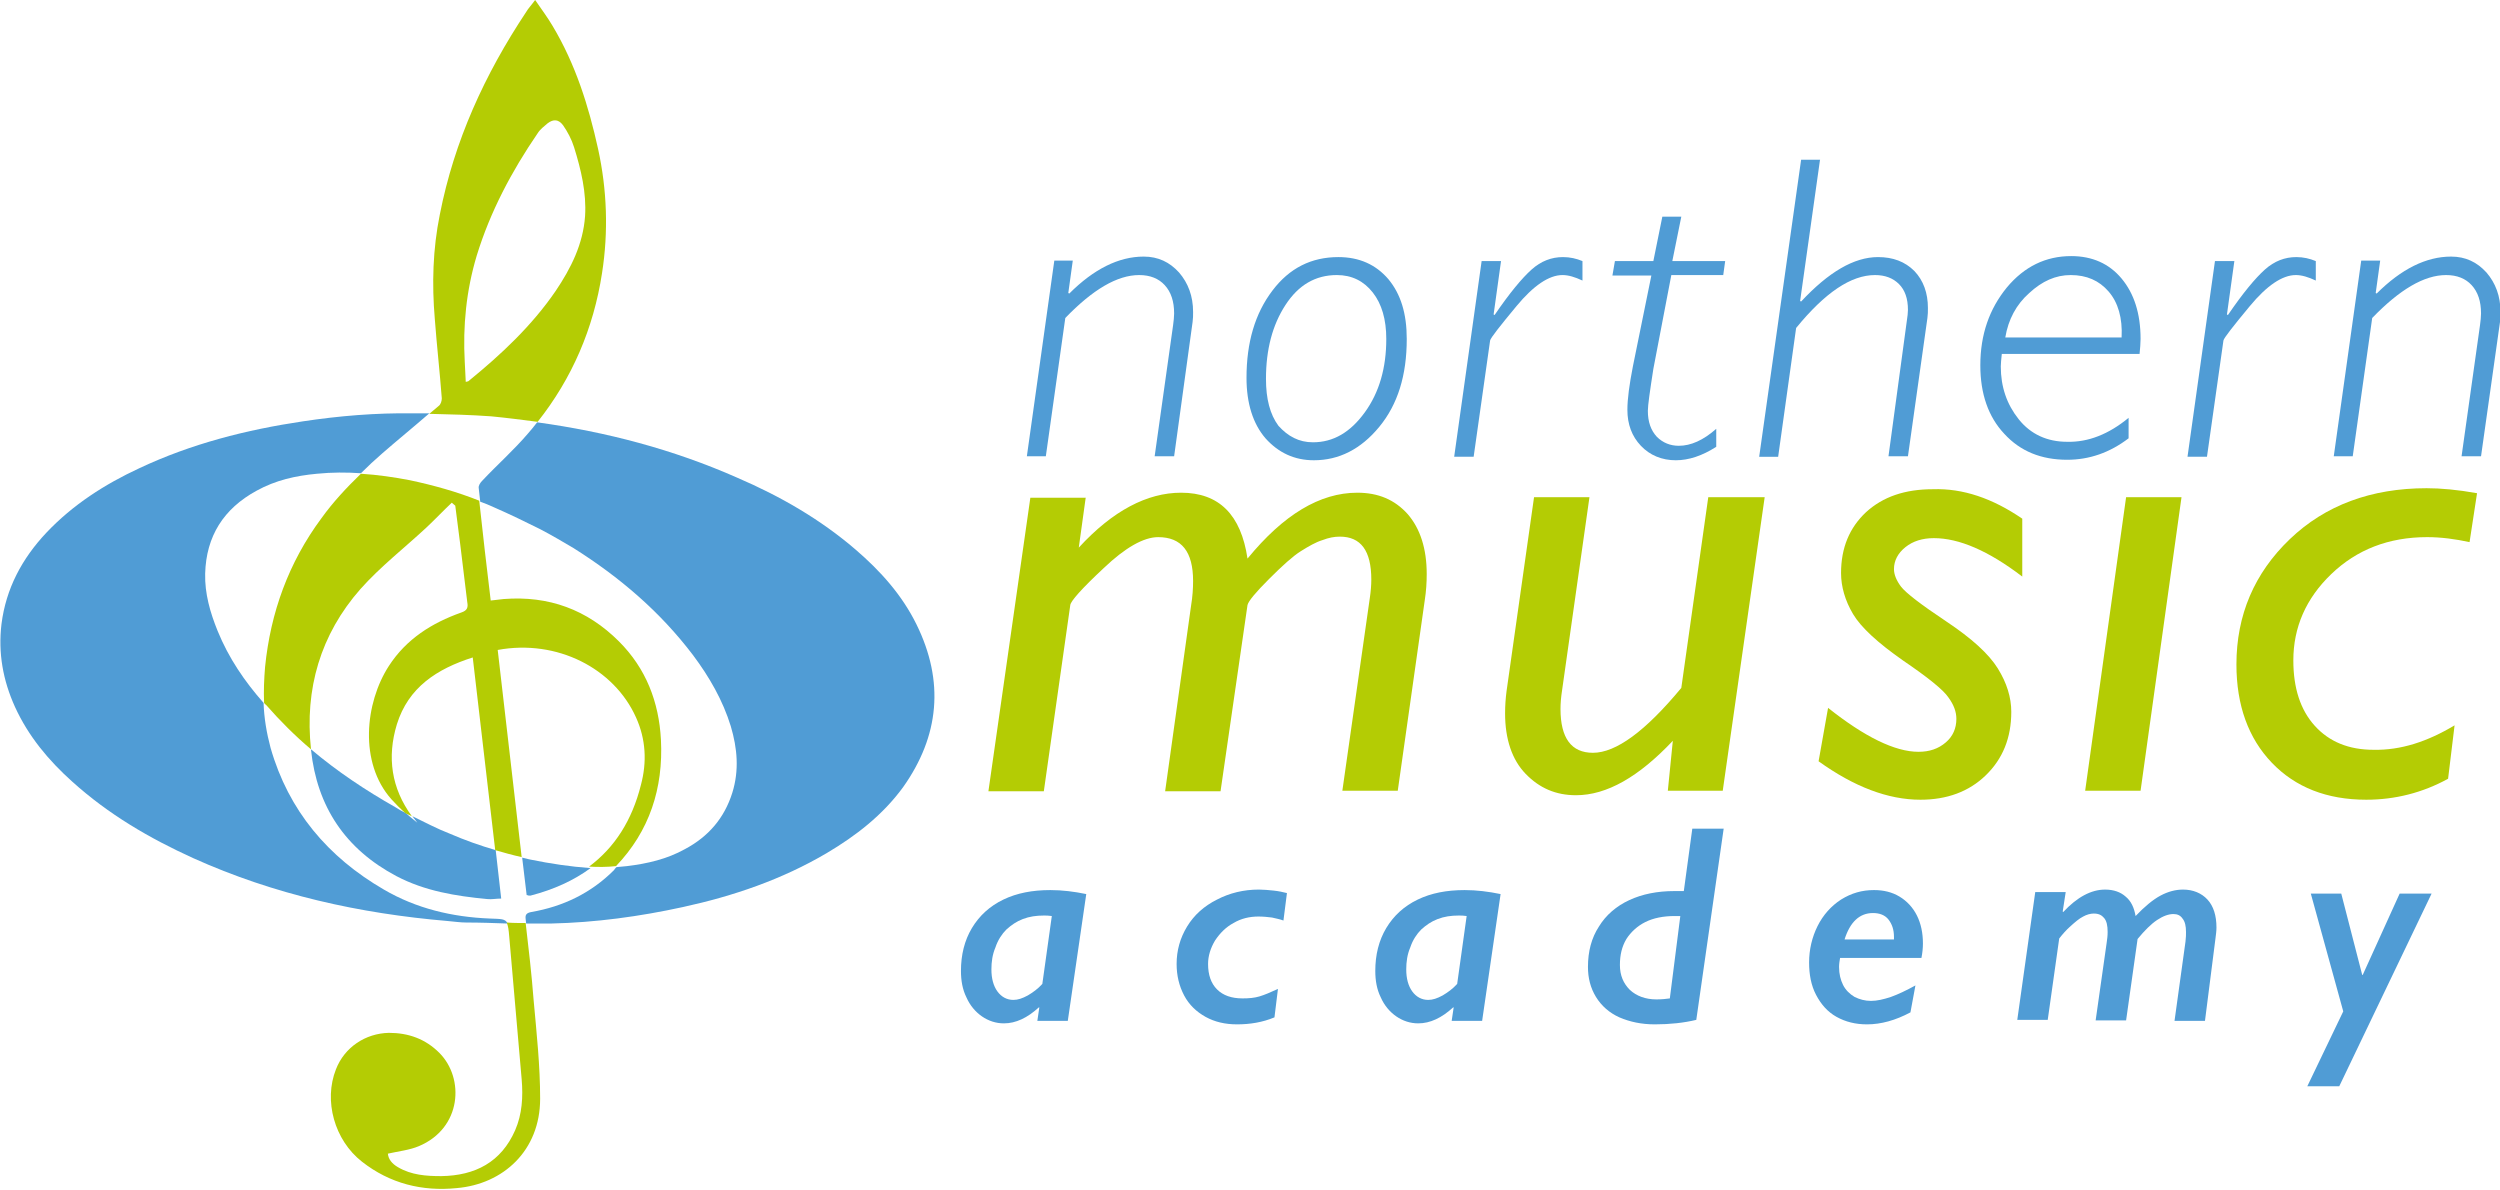 <?xml version="1.0" encoding="utf-8"?>
<!-- Generator: Adobe Illustrator 22.0.1, SVG Export Plug-In . SVG Version: 6.00 Build 0)  -->
<svg version="1.1" id="Layer_1" xmlns="http://www.w3.org/2000/svg" xmlns:xlink="http://www.w3.org/1999/xlink" x="0px" y="0px"
	 viewBox="0 0 500.8 238.3" style="enable-background:new 0 0 500.8 238.3;" xml:space="preserve">
<style type="text/css">
	.st0{fill:#509CD5;}
	.st1{fill:#B4CC04;}
</style>
<g>
	<path class="st0" d="M98.1,184c-7.5-0.3-14.7-2-21.2-5.8c-11.2-6.5-19.1-15.8-22.7-28.4c-0.8-3-1.3-6-1.4-9c-3.8-4.3-7-9-9.2-14.4
		c-1.5-3.7-2.6-7.5-2.5-11.5c0.2-7.5,3.7-13,10.3-16.6c3.8-2.1,7.8-3,12.1-3.4c3-0.3,5.9-0.3,8.8-0.1c1.4-1.4,2.8-2.7,4.3-4
		c3.1-2.7,6.3-5.3,9.4-8c-1.1,0-2.2,0-3.3,0c-7.4-0.1-14.7,0.5-22,1.6c-11.4,1.7-22.4,4.5-32.8,9.4c-6.9,3.2-13.3,7.3-18.6,12.9
		c-4.9,5.2-8.1,11.2-9,18.3c-0.7,5.8,0.3,11.3,2.7,16.6c2.7,5.9,6.7,10.7,11.5,15c7.2,6.5,15.4,11.3,24.2,15.3
		c16.2,7.3,33.3,11.1,51,12.6c1.2,0.1,2.5,0.3,3.7,0.3c2.8,0,5.5,0.1,8.3,0.2C101.2,184,100.4,184.1,98.1,184L98.1,184z"/>
	<path class="st0" d="M82.6,163.5c0.3,0.4,0.7,0.9,1,1.3c-0.8-0.6-1.6-1.3-2.4-2c-0.7-0.3-1.4-0.7-2-1.1c-6-3.4-11.7-7.2-16.9-11.6
		c0,0,0,0.1,0,0.1c1.2,11.4,6.9,19.9,17.1,25.3c5.7,3,11.9,4,18.2,4.6c0.9,0.1,1.8-0.1,2.8-0.1c-0.4-3.2-0.7-6.5-1.1-9.7
		c-3.1-0.9-6.2-2-9.2-3.3C87.5,166,85.1,164.7,82.6,163.5L82.6,163.5z"/>
	<path class="st0" d="M183.6,125.1c-2.9-5.9-7.2-10.7-12.2-15c-7.1-6.1-15.1-10.7-23.7-14.4c-12.9-5.7-26.3-9.2-40.1-11.1
		c-0.6,0.8-1.2,1.5-1.8,2.2c-2.9,3.4-6.2,6.3-9.2,9.5c-0.4,0.4-0.8,1-0.7,1.5c0.1,0.9,0.2,1.8,0.3,2.7c0.9,0.3,1.8,0.7,2.7,1.1
		c3.2,1.4,6.3,2.9,9.3,4.4c2.3,1.2,4.5,2.5,6.7,3.8c9.2,5.8,17.3,12.7,23.9,21.4c3.3,4.4,6,9.1,7.6,14.3c1.3,4.4,1.7,8.8,0.3,13.3
		c-1.6,5.1-4.8,8.8-9.5,11.3c-3.6,2-7.5,2.9-11.6,3.4c-0.7,0.1-1.4,0.1-2.1,0.2c-0.2,0.2-0.4,0.4-0.5,0.6
		c-4.6,4.6-10.2,7.3-16.6,8.4c-1,0.2-1.2,0.6-1.1,1.4c0,0.3,0.1,0.6,0.1,0.9c1.7,0,3.3,0,5,0c8.9-0.2,17.7-1.4,26.4-3.3
		c10.1-2.2,19.8-5.5,28.8-10.8c5.9-3.5,11.2-7.6,15.3-13.2C188.2,147.4,189.2,136.5,183.6,125.1L183.6,125.1z"/>
	<path class="st0" d="M106.3,172.2c-0.6-0.1-1.1-0.3-1.7-0.4c0.3,2.5,0.6,5,0.9,7.5c0.2,0,0.3,0.1,0.4,0.1c0.1,0,0.3,0,0.4,0
		c4.6-1.2,8.6-3,12-5.5C114.2,173.6,110.2,173,106.3,172.2L106.3,172.2z"/>
	<path class="st1" d="M102,187.5c0.8,9.6,1.7,19.1,2.5,28.7c0.3,3.5,0.1,7-1.3,10.2c-2.8,6.4-8,9.1-14.8,9.2c-3,0-6-0.2-8.7-1.8
		c-1.2-0.7-1.9-1.6-2-2.7c2.2-0.5,4.3-0.7,6.2-1.5c8.6-3.6,9.2-13.6,4.1-18.7c-2.8-2.8-6.2-4-10.1-4c-4.7,0.1-8.9,2.9-10.6,7.3
		c-2.5,6.3-0.3,14.2,5.2,18.5c5.6,4.4,12.1,6,19,5.3c9.3-0.8,16.7-7.5,16.7-17.9c0-6.6-0.7-13.1-1.3-19.7c-0.4-5.2-1-10.4-1.6-15.5
		c-1.3,0-2.5,0-3.8-0.1C101.8,185.5,101.9,186.3,102,187.5L102,187.5z"/>
	<path class="st1" d="M107.7,84.5c6.9-8.7,11.2-18.7,12.9-29.8c1.3-8.3,1-16.7-0.8-24.9c-1.9-8.6-4.5-16.9-9.1-24.6
		c-1-1.7-2.2-3.3-3.5-5.2c-0.8,1.1-1.4,1.7-1.8,2.4C97.1,14.9,91,28.2,88.1,43c-1.4,6.9-1.6,13.9-1,20.9c0.4,5.3,1,10.6,1.4,15.9
		c0,0.5-0.2,1.2-0.6,1.5c-0.6,0.5-1.3,1.1-1.9,1.6c4.1,0.1,8.3,0.2,12.4,0.5C101.5,83.7,104.6,84.1,107.7,84.5L107.7,84.5z
		 M93.9,76.3c-0.1,0.1-0.2,0.1-0.6,0.2c-0.1-1.4-0.1-2.7-0.2-4c-0.4-7.2,0.3-14.3,2.4-21.3c2.7-8.8,7-16.9,12.2-24.5
		c0.5-0.8,1.3-1.4,2-2c1.2-0.9,2.2-0.8,3.1,0.4c0.9,1.3,1.7,2.8,2.2,4.4c1.4,4.5,2.5,9.1,2.2,13.8c-0.4,5.6-2.8,10.4-5.9,15
		C106.5,65.3,100.4,71,93.9,76.3L93.9,76.3z"/>
	<path class="st1" d="M72.3,94.9c-2.9,2.8-5.6,5.7-7.9,8.9c-6.6,8.9-10.2,18.9-11.3,29.8c-0.2,2.4-0.3,4.8-0.2,7.2
		c0.1,0.1,0.2,0.3,0.4,0.4c2.8,3.2,5.8,6.2,9,8.9c-1.3-12.1,1.9-23,9.9-32.1c4-4.5,8.9-8.3,13.3-12.4c1.7-1.6,3.3-3.3,5-4.9
		c0.2,0.2,0.5,0.4,0.7,0.6c0.3,2.6,0.7,5.2,1,7.8c0.5,3.8,0.9,7.7,1.4,11.5c0.2,1.1,0,1.7-1.2,2.1c-5.9,2.1-11,5.3-14.5,10.7
		c-4.8,7.4-6,19.4,0.5,26.7c0.9,1,1.8,1.9,2.8,2.8c0,0,0,0,0,0c0.4,0.2,0.9,0.4,1.3,0.6c-4.1-5.6-5-11.8-3-18.4
		c2.3-7.4,8-11.1,15.2-13.4c1.5,12.9,3,25.7,4.5,38.6c1.7,0.5,3.5,1,5.3,1.4c-1.6-13.8-3.2-27.6-4.8-41.5
		c11.9-2.2,23.3,3.7,27.7,13.5c2,4.4,2.2,9,1,13.5c-1.8,7.2-5.3,12.6-10.4,16.4c1.8,0.1,3.6,0.1,5.4-0.1c6.7-7,9.5-15.6,9-25.3
		c-0.4-7.6-3-14.3-8.4-19.7c-6.4-6.4-14.1-9.2-23.1-8.5c-0.8,0.1-1.6,0.2-2.6,0.3c-0.8-6.7-1.6-13.4-2.3-20
		c-4.5-1.8-9.2-3.1-13.9-4.1C79,95.6,75.6,95.1,72.3,94.9L72.3,94.9z"/>
	<path class="st0" d="M214.9,52.2l-0.9,6.5l0.2,0.1c4.9-4.9,9.9-7.4,14.9-7.4c2.9,0,5.2,1.1,7.1,3.2c1.8,2.1,2.8,4.7,2.8,7.9
		c0,0.7,0,1.3-0.1,2l-3.7,26.9h-3.9l3.7-26.3c0.1-0.8,0.2-1.6,0.2-2.3c0-2.4-0.6-4.3-1.9-5.7c-1.2-1.3-2.9-2-5.1-2
		c-4.4,0-9.3,2.9-14.8,8.6l-3.9,27.7h-3.8l5.5-39.2H214.9L214.9,52.2z"/>
	<path class="st0" d="M268.1,51.5c4.2,0,7.5,1.5,10,4.4c2.5,3,3.7,6.9,3.7,12c0,7.3-1.8,13.1-5.5,17.6c-3.7,4.5-8.1,6.7-13.1,6.7
		c-3.9,0-7.1-1.5-9.7-4.4c-2.5-2.9-3.8-7-3.8-12.1c0-7.1,1.7-12.9,5.2-17.5C258.3,53.7,262.7,51.5,268.1,51.5L268.1,51.5z M263,88.6
		c4.1,0,7.5-2,10.4-6c2.9-4,4.3-8.9,4.3-14.7c0-3.9-0.9-7-2.7-9.3c-1.8-2.3-4.2-3.5-7.2-3.5c-4.3,0-7.7,2-10.3,6
		c-2.6,4-3.9,8.9-3.9,14.8c0,4,0.8,7.1,2.5,9.4C258,87.4,260.2,88.6,263,88.6L263,88.6z"/>
	<path class="st0" d="M300.7,52.2L299.2,63l0.2,0.1c3-4.4,5.5-7.4,7.4-9.1c1.9-1.7,4-2.5,6.3-2.5c1.4,0,2.7,0.3,3.9,0.8v3.9
		c-1.5-0.7-2.8-1.1-4-1.1c-2.7,0-5.8,2.1-9.2,6.2c-3.4,4.1-5.2,6.4-5.3,6.9l-3.3,23.3h-3.9l5.5-39.2H300.7L300.7,52.2z"/>
	<path class="st0" d="M345.6,52.2l-0.4,2.9h-10.4l-3.6,18.8c-0.7,4.5-1.1,7.3-1.1,8.4c0,2.2,0.6,3.9,1.8,5.2
		c1.2,1.2,2.7,1.8,4.4,1.8c2.4,0,4.9-1.1,7.5-3.4v3.6c-2.8,1.8-5.5,2.7-8.1,2.7c-2.8,0-5.2-1-7-2.9c-1.8-1.9-2.7-4.3-2.7-7.2
		c0-2.2,0.4-5.1,1.1-8.7l3.7-18.2h-7.8l0.5-2.9h7.7l1.8-8.9h3.8l-1.8,8.9H345.6L345.6,52.2z"/>
	<path class="st0" d="M364.6,31.9l-4,28.4l0.2,0.1c5.5-5.9,10.6-8.9,15.4-8.9c3,0,5.4,0.9,7.3,2.8c1.8,1.9,2.7,4.4,2.7,7.4
		c0,0.7,0,1.3-0.1,2l-3.9,27.7h-3.9l3.7-27.3c0.1-0.7,0.2-1.4,0.2-2c0-2.3-0.6-4-1.8-5.2c-1.2-1.2-2.8-1.8-4.8-1.8
		c-4.8,0-10,3.5-15.8,10.6l-3.6,25.8h-3.8l8.4-59.5H364.6L364.6,31.9z"/>
	<path class="st0" d="M426.4,83.7v4.1c-3.8,2.9-7.9,4.3-12.3,4.3c-5.2,0-9.4-1.7-12.6-5.2c-3.2-3.4-4.8-8-4.8-13.7
		c0-6.2,1.8-11.3,5.3-15.6c3.5-4.2,7.8-6.3,12.9-6.3c4.2,0,7.6,1.5,10.1,4.5c2.5,3,3.8,7,3.8,12.1c0,0.9-0.1,1.9-0.2,3H401
		c-0.1,1-0.2,1.9-0.2,2.5c0,4.1,1.2,7.6,3.6,10.6c2.4,3,5.7,4.5,9.7,4.5C418.3,88.6,422.4,87,426.4,83.7L426.4,83.7z M401.7,67.6
		H425c0.2-3.9-0.7-7-2.6-9.2c-1.9-2.2-4.4-3.3-7.6-3.3c-3,0-5.7,1.2-8.3,3.6C403.9,61,402.3,64,401.7,67.6L401.7,67.6z"/>
	<path class="st0" d="M447.6,52.2L446.1,63l0.2,0.1c3-4.4,5.5-7.4,7.4-9.1c1.9-1.7,4-2.5,6.3-2.5c1.4,0,2.7,0.3,3.9,0.8v3.9
		c-1.5-0.7-2.8-1.1-4-1.1c-2.7,0-5.8,2.1-9.2,6.2c-3.4,4.1-5.2,6.4-5.3,6.9l-3.3,23.3h-3.9l5.5-39.2H447.6L447.6,52.2z"/>
	<path class="st0" d="M476.8,52.2l-0.9,6.5l0.2,0.1c4.9-4.9,9.9-7.4,14.9-7.4c2.9,0,5.2,1.1,7.1,3.2c1.8,2.1,2.8,4.7,2.8,7.9
		c0,0.7,0,1.3-0.1,2L497,91.4h-3.9l3.7-26.3c0.1-0.8,0.2-1.6,0.2-2.3c0-2.4-0.6-4.3-1.9-5.7c-1.2-1.3-2.9-2-5.1-2
		c-4.4,0-9.3,2.9-14.8,8.6l-3.9,27.7h-3.8l5.5-39.2H476.8L476.8,52.2z"/>
	<path class="st1" d="M217.5,99.6l-1.4,10.1c6.8-7.4,13.7-11,20.5-11c7.6,0,12,4.4,13.3,13.2c7.2-8.8,14.5-13.2,22-13.2
		c4.2,0,7.5,1.4,10.1,4.3c2.5,2.9,3.8,6.9,3.8,12c0,1.6-0.1,3.4-0.4,5.3l-5.4,38.1h-11.1l5.5-38.6c0.2-1.3,0.3-2.6,0.3-3.7
		c0-5.8-2.1-8.6-6.3-8.6c-1.1,0-2.2,0.2-3.5,0.7c-1.3,0.4-2.7,1.2-4.3,2.2c-1.6,1-3.7,2.9-6.4,5.6c-2.7,2.7-4.1,4.4-4.3,5.2
		l-5.4,37.3h-11.1l5.2-37.2c0.3-1.8,0.4-3.5,0.4-4.9c0-5.9-2.3-8.8-7-8.8c-2.9,0-6.6,2.1-10.9,6.2c-4.4,4.1-6.6,6.6-6.7,7.4
		l-5.3,37.3H198l8.4-58.8H217.5L217.5,99.6z"/>
	<path class="st1" d="M353.5,99.6l-8.4,58.8h-11l1-10c-6.8,7.2-13.2,10.9-19.4,10.9c-4,0-7.3-1.4-10.1-4.3
		c-2.7-2.8-4.1-6.9-4.1-12.1c0-1.5,0.1-3,0.3-4.5l5.5-38.8h11.1l-5.5,38.8c-0.2,1.3-0.3,2.5-0.3,3.6c0,5.9,2.2,8.8,6.5,8.8
		c4.6,0,10.5-4.3,17.7-13l5.4-38.2H353.5L353.5,99.6z"/>
	<path class="st1" d="M405.1,103.9v11.6c-6.8-5.2-12.7-7.7-17.7-7.7c-2.3,0-4.2,0.6-5.7,1.8c-1.5,1.2-2.3,2.7-2.3,4.4
		c0,1.1,0.5,2.3,1.4,3.5c1,1.3,4,3.6,9.1,7c5.1,3.4,8.5,6.5,10.3,9.4c1.8,2.9,2.7,5.8,2.7,8.7c0,5.2-1.7,9.4-5.1,12.7
		c-3.4,3.3-7.8,4.9-13.1,4.9c-6.5,0-13.3-2.6-20.4-7.7l1.9-10.7c7.3,5.8,13.4,8.8,18.1,8.8c2.2,0,4-0.6,5.5-1.9
		c1.4-1.2,2.1-2.8,2.1-4.7c0-1.4-0.5-2.8-1.6-4.3c-1-1.5-4.1-4-9.1-7.4c-5-3.5-8.4-6.6-10-9.3c-1.6-2.7-2.4-5.5-2.4-8.2
		c0-5.1,1.7-9.1,5-12.2c3.4-3.1,7.8-4.6,13.4-4.6C393.2,97.8,399.1,99.8,405.1,103.9L405.1,103.9z"/>
	<polygon class="st1" points="437,99.6 428.8,158.4 417.7,158.4 425.9,99.6 437,99.6 	"/>
	<path class="st1" d="M491.7,145.3l-1.3,10.7c-5.1,2.8-10.6,4.2-16.4,4.2c-7.9,0-14.2-2.5-18.9-7.4c-4.7-4.9-7.1-11.5-7.1-19.7
		c0-9.9,3.6-18.3,10.7-25.1c7.1-6.8,16.3-10.2,27.4-10.2c2.8,0,6.2,0.3,10.1,1l-1.5,9.8c-2.8-0.6-5.6-1-8.5-1
		c-7.7,0-14.1,2.5-19.2,7.4c-5.1,4.9-7.6,10.7-7.6,17.3c0,5.5,1.4,9.9,4.3,13.1c2.9,3.2,6.8,4.8,11.8,4.8
		C480.9,150.3,486.2,148.6,491.7,145.3L491.7,145.3z"/>
	<path class="st0" d="M213.9,204.5h-6.1l0.4-2.7l0,0l-0.1,0c-2.3,2.1-4.6,3.2-7,3.2c-1.6,0-3.1-0.5-4.4-1.4
		c-1.3-0.9-2.4-2.2-3.1-3.8c-0.8-1.6-1.1-3.4-1.1-5.3c0-3.2,0.7-6.1,2.2-8.6c1.5-2.5,3.6-4.4,6.3-5.7c2.7-1.3,5.8-1.9,9.4-1.9
		c2.4,0,4.8,0.3,7.2,0.8L213.9,204.5L213.9,204.5z M210.7,183.5c-0.6-0.1-1.1-0.1-1.6-0.1c-1.5,0-2.9,0.2-4.2,0.7
		c-1.3,0.5-2.3,1.2-3.3,2.1c-0.9,0.9-1.7,2.1-2.2,3.6c-0.6,1.4-0.8,2.9-0.8,4.4c0,1.8,0.4,3.3,1.2,4.4c0.8,1.1,1.9,1.7,3.2,1.7
		c0.9,0,1.8-0.3,2.9-0.9c1-0.6,2-1.3,2.9-2.3L210.7,183.5L210.7,183.5z"/>
	<path class="st0" d="M257.1,184.4c-0.8-0.3-1.5-0.4-2.3-0.6c-0.8-0.1-1.7-0.2-2.7-0.2c-1.8,0-3.5,0.4-5,1.3c-1.5,0.8-2.7,2-3.7,3.5
		c-0.9,1.5-1.4,3.1-1.4,4.7c0,2.2,0.6,3.9,1.8,5.1c1.2,1.2,2.9,1.8,5.1,1.8c1.3,0,2.4-0.1,3.4-0.4c1-0.3,2.2-0.8,3.7-1.5l-0.7,5.7
		c-2.4,1-4.9,1.4-7.5,1.4c-2.4,0-4.5-0.5-6.3-1.5c-1.8-1-3.3-2.4-4.3-4.3c-1-1.9-1.5-4-1.5-6.3c0-2.7,0.7-5.2,2.1-7.5
		c1.4-2.3,3.4-4.1,6-5.4c2.5-1.3,5.3-2,8.4-2c0.9,0,1.9,0.1,2.9,0.2c1,0.1,1.9,0.3,2.7,0.5L257.1,184.4L257.1,184.4z"/>
	<path class="st0" d="M296.9,204.5h-6.1l0.4-2.7l0,0l-0.1,0c-2.3,2.1-4.6,3.2-7,3.2c-1.6,0-3.1-0.5-4.4-1.4
		c-1.3-0.9-2.4-2.2-3.1-3.8c-0.8-1.6-1.1-3.4-1.1-5.3c0-3.2,0.7-6.1,2.2-8.6c1.5-2.5,3.6-4.4,6.3-5.7c2.7-1.3,5.8-1.9,9.4-1.9
		c2.4,0,4.8,0.3,7.2,0.8L296.9,204.5L296.9,204.5z M293.8,183.5c-0.6-0.1-1.1-0.1-1.6-0.1c-1.5,0-2.9,0.2-4.2,0.7
		c-1.3,0.5-2.3,1.2-3.3,2.1c-0.9,0.9-1.7,2.1-2.2,3.6c-0.6,1.4-0.8,2.9-0.8,4.4c0,1.8,0.4,3.3,1.2,4.4c0.8,1.1,1.9,1.7,3.2,1.7
		c0.9,0,1.8-0.3,2.9-0.9c1-0.6,2-1.3,2.9-2.3L293.8,183.5L293.8,183.5z"/>
	<path class="st0" d="M345.3,165.9l-5.5,38.4c-2.5,0.6-5.3,0.9-8.3,0.9c-2.7,0-5-0.5-7.1-1.4c-2-0.9-3.6-2.3-4.7-4.1
		c-1.1-1.8-1.6-3.8-1.6-6c0-3.1,0.7-5.8,2.2-8.1c1.4-2.3,3.5-4.1,6.1-5.3c2.6-1.2,5.6-1.8,9-1.8h1.9l1.7-12.5H345.3L345.3,165.9z
		 M336.6,183.5h-1.1c-2.3,0-4.3,0.4-5.9,1.2c-1.6,0.8-2.9,2-3.8,3.4c-0.9,1.5-1.3,3.2-1.3,5.2c0,2.1,0.7,3.7,2,5
		c1.3,1.2,3.1,1.9,5.3,1.9c1.1,0,2-0.1,2.7-0.2L336.6,183.5L336.6,183.5z"/>
	<path class="st0" d="M375.4,178.3c1.9,0,3.6,0.4,5.1,1.3c1.5,0.9,2.7,2.2,3.5,3.8c0.8,1.6,1.2,3.5,1.2,5.6c0,0.9-0.1,1.9-0.3,2.9
		h-16.3c-0.1,0.6-0.2,1.2-0.2,1.8c0,1.4,0.3,2.6,0.8,3.6c0.5,1,1.3,1.8,2.3,2.4c1,0.5,2.1,0.8,3.3,0.8c1.2,0,2.5-0.3,4-0.8
		c1.4-0.5,3.1-1.3,4.9-2.3l-1,5.4c-3,1.6-5.9,2.4-8.7,2.4c-2.3,0-4.3-0.5-6.1-1.5c-1.8-1-3.1-2.5-4.1-4.4c-1-1.9-1.4-4.1-1.4-6.5
		c0-2.6,0.6-5.1,1.7-7.3c1.1-2.2,2.7-4,4.7-5.3C370.9,178.9,373,178.3,375.4,178.3L375.4,178.3z M379.4,188.1v-0.4
		c0-1.5-0.4-2.6-1.1-3.5c-0.7-0.9-1.8-1.3-3.1-1.3c-2.7,0-4.6,1.8-5.7,5.3H379.4L379.4,188.1z"/>
	<path class="st0" d="M441.7,204.5h-6.1l2.2-15.9c0.1-0.8,0.1-1.4,0.1-1.9c0-1.2-0.2-2.1-0.7-2.7c-0.4-0.6-1-0.9-1.8-0.9
		c-1,0-2.1,0.4-3.3,1.2c-1.2,0.8-2.5,2.1-3.9,3.8l-2.3,16.3h-6.1l2.2-15.5c0.1-0.7,0.2-1.4,0.2-2.2c0-1.3-0.2-2.2-0.7-2.8
		c-0.5-0.6-1.1-0.9-2.1-0.9c-0.6,0-1.4,0.2-2.1,0.6c-0.8,0.4-1.6,1.1-2.5,1.9c-0.9,0.8-1.6,1.6-2.3,2.5l-2.3,16.3h-6.1l3.6-25.6h6.1
		l-0.6,3.9l0.1,0.1c2.8-3,5.6-4.5,8.4-4.5c1.7,0,3.1,0.5,4.1,1.4c1.1,0.9,1.7,2.2,2,3.9c1.8-1.9,3.5-3.3,5-4.1
		c1.5-0.8,3-1.2,4.5-1.2c2,0,3.7,0.7,4.9,2c1.2,1.3,1.8,3.2,1.8,5.6c0,0.7-0.1,1.4-0.2,2.2L441.7,204.5L441.7,204.5z"/>
	<polygon class="st0" points="487.1,179 468.6,217.6 462.2,217.6 469.4,202.6 462.9,179 469,179 473.2,195.3 473.3,195.3 480.7,179 
		487.1,179 	"/>
</g>
</svg>
